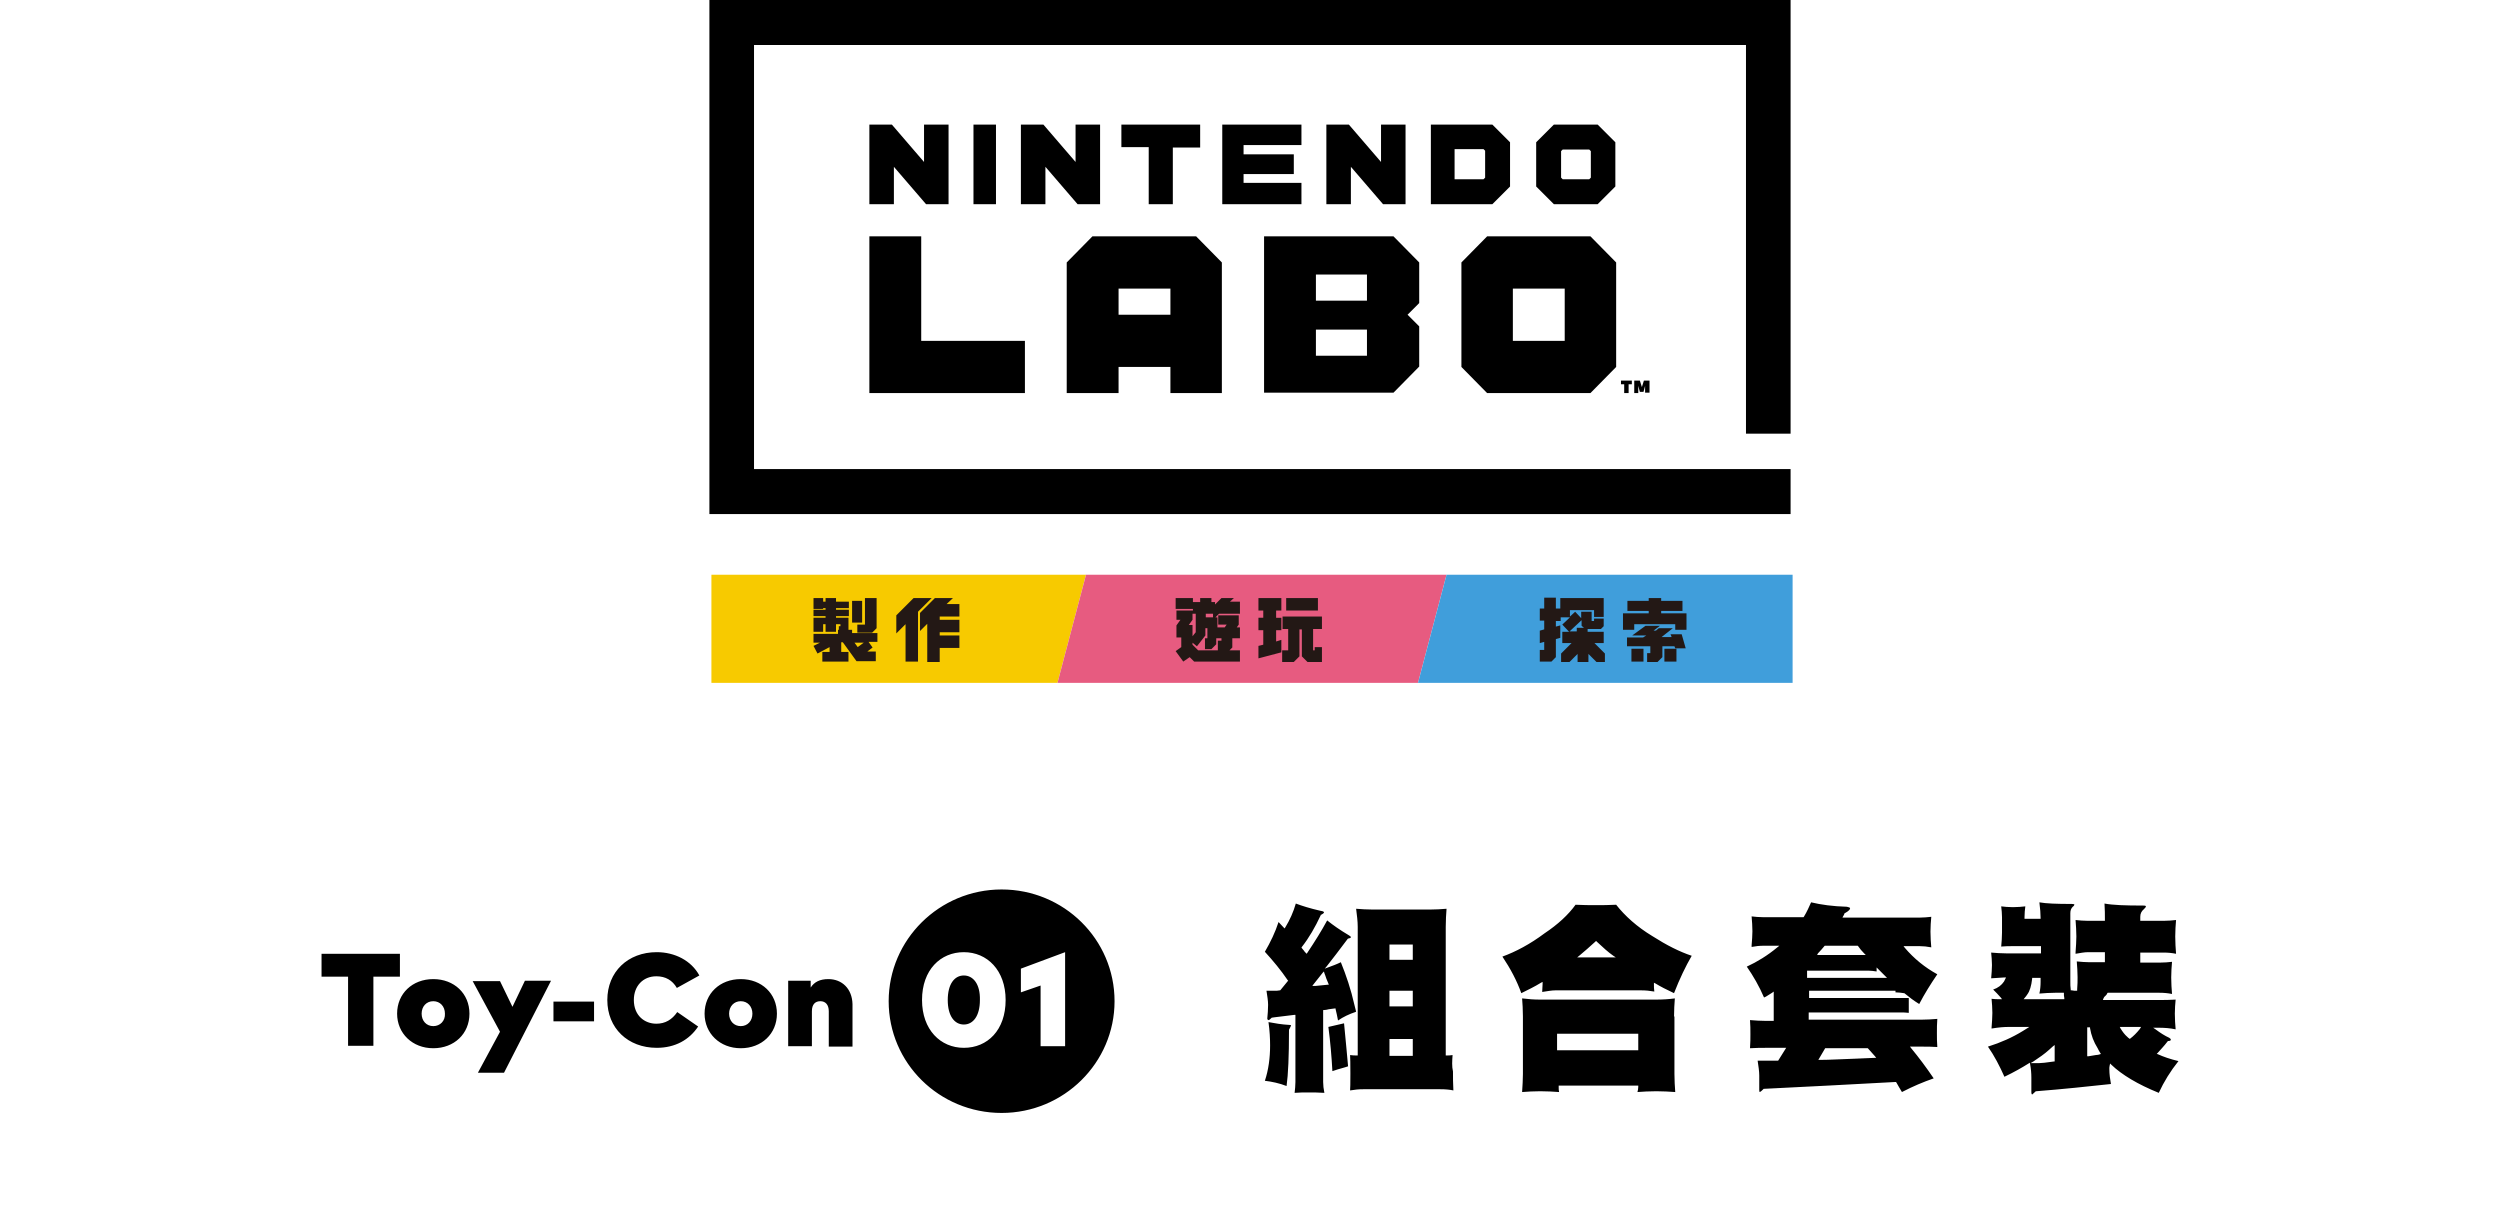 <?xml version="1.0" encoding="utf-8"?>
<!-- Generator: Adobe Illustrator 23.0.1, SVG Export Plug-In . SVG Version: 6.00 Build 0)  -->
<svg version="1.1" id="レイヤー_1" xmlns="http://www.w3.org/2000/svg" xmlns:xlink="http://www.w3.org/1999/xlink" x="0px"
	 y="0px" viewBox="0 0 622 304" style="enable-background:new 0 0 622 304;" xml:space="preserve">
<style type="text/css">
	.st0{fill:#F7CA00;}
	.st1{fill:#E75B80;}
	.st2{fill:#409EDB;}
	.st3{fill:#231815;}
</style>
<polygon class="st0" points="263.1,169.9 177,169.9 177,143 270.2,143 "/>
<polygon class="st1" points="352.8,169.9 263.1,169.9 270.2,143 359.9,143 "/>
<polygon class="st2" points="446,169.9 352.8,169.9 359.9,143 446,143 "/>
<path class="st3" d="M237.1,148.8h-4.5l-3.7,3.7v4.5l1.8-1.8v9.5h3.1v-3.5h4.9v-3.1h-4.9v-0.8h4.9v-3.1h-4.9v-0.8h4.9v-3.1h-3.2
	L237.1,148.8z M227.3,148.8l-4.3,4.3v4.5l2.3-2.3v9.3h3.1v-12.4l3.4-3.4L227.3,148.8z M212,156.7h-0.9v-3H208v-0.4h3.2v-1.6H208
	v-0.4h3.2v-1.6H208v-0.9h-2.6v0.9h-0.6v-0.9h-2.4v2.7h2.4v-0.2h0.6v0.4h-3v1.6h3v0.4h-3v3.5h2.4v-1.9h0.6v1.9h2.6v-1.9h1.1v0.5h-0.4
	v0.9h-0.2v1h-6.1v2.2h1.6l-1.6,0.8l1,1.9l3-1.6v1.2h-1.8v2.4h6.5v-2.4h-1.8v-2.4h0.4l3.4,4.7l0,0v0h4.8v-2.4h-2.1l1.3-1l-1-1.4h2.2
	v-2.2H212V156.7z M214.9,159.9l-1.5,1.1l0,0l-0.8-1.1H214.9z M215.3,155.4h-2v2h3.7l1.1-1.1v-7.5h-2.9V155.4z M327.9,148.8H320v3.1
	h7.9V148.8z M214.5,149.5H212v5.4h2.5V149.5z M414.1,164.6h3v-3.2h-3V164.6z M415.6,157.7l0.3,0.8h-2.5l2.8-2.2h-3.5l-0.7,0.6h-0.6
	l1.6-1.2h-3.6l-3.3,2.4h3.5l-0.8,0.5h-4v2.2h5.8v1.7h-0.8v2.2h2.6l1.2-1.2v-2.7h3l0.2,0.5h2.6l-1-3.5H415.6z M307,148.8l-3.1,0
	l-1.6,1.6v-0.6h-0.9v-1h-2.8v1h-1.8v-1h-4.3v2.7h4.3v0.4h-4.1v2.3h1l-1,1.4v3h1.2v2.4l-1.4,1l1.9,2.6l1.6-1.1l1.1,1.1v0h11.4v-2.8
	h-2.6v0l0.7-0.7v-2.3h1.9v-2.7h-0.8l0.5-0.7v-2.3h-5.1v2.3h2.1l-0.5,0.7h-1.8v-2.5h-0.5l0.9-0.9h5.2v-3H306L307,148.8z M300,152.7
	h1.8v0.9H300V152.7z M295.7,155.6l1-1.4v-1.5h0.8v4.6l-0.8,1v-2.8H295.7z M302.6,160.3L302.6,160.3l0-1.5h1.3v0.6H303v2.4h-4.9
	l-1.4-1.4v-0.5l1.1,0.9l2.1-2.7h0v-1.8h0.5v2.5h-0.6v2.7h1.6L302.6,160.3z M405.9,164.6h3v-3.2h-3V164.6z M413.3,152.6V152h5.3v-2.5
	h-5.3v-0.7h-3.1v0.7h-5.3v2.5h5.3v0.6h-6.4v4.1h2.8v-1.4h10.2v1.4h2.8v-4.1H413.3z M313.1,151.9h1.2v1.8h-1.2v3.1h1.2v3.6l-1.2,0.3
	v3.1l5.7-1.5v-3.1l-1.3,0.4v-2.8h1.3v-3.1h-1.3v-1.8h1.3v-3.1h-5.7V151.9z M388.2,151.4h-1.1v-2.7h-2.9v2.7h-1.1v3h1.1v2.2l-1.1,0.3
	v3.1l1.1-0.3v2h-1.1v2.9l2.9,0l1.1-1.1V159l1.1-0.3v-3.1l-1.1,0.3v-1.4h1.2v-0.9h2.3l-1.9,1.8l1.7,1.8h-1.7v2.8h2.3l-2.6,2.6v2.1
	h2.1l2-2v2h2.7v-2l2,2h2.1v-2.1l-2.6-2.6h2.3v-2.8H395v-0.7h3.3l0.7-0.7v-1.9h-2.4v0.6h-0.6v-2.3h-2.6v1.6l-1.5-1.6l-1.3,1.2v-1.6h6
	v1.7h2.4v-4.7h-10.8V151.4z M393.5,154.3v1.4l0.6,0.5h-1.8v0.9h-1.8L393.5,154.3z M319.2,156.5h1.3v5.3H319v2.9h2.9l1.4-1.4v-6.7
	h0.6v6.7l1.4,1.4h3.6V161h-1.8v0.8h-0.4v-5.3h2.2v-3.1h-9.8V156.5z"/>
<path d="M137.7,254.1h10.1v-4.9h-10.1V254.1z M99.5,237.3H80v5.7h6.6v17.2h6.3V243h6.6V237.3z M163.3,242.9c2.3,0,4,1,5.1,2.9
	l5.6-3.1c-2-3.7-6.1-5.8-10.6-5.8c-7.2,0-12.3,4.9-12.3,11.9s5.1,11.9,12.3,11.9c4.6,0,8.1-2,10.3-5.3l-5.2-3.6
	c-1.3,1.9-3,2.9-5.2,2.9c-2.9,0-5.6-2-5.6-5.9C157.7,245.3,160,242.9,163.3,242.9z M127.5,250.5l-3.1-6.4h-6.8l6.8,12.6l-5.5,10.2
	h6.5l11.7-22.9h-6.5L127.5,250.5z M107.8,243.6c-5.2,0-9,3.6-9,8.6c0,4.9,3.8,8.6,9,8.6s9-3.6,9-8.6S113,243.6,107.8,243.6z
	 M107.8,255.3c-1.7,0-2.9-1.3-2.9-3.1c0-1.8,1.2-3.1,2.9-3.1s2.9,1.3,2.9,3.1C110.8,254,109.5,255.3,107.8,255.3z M206.1,243.6
	c-2.1,0-3.5,0.7-4.4,2.1V244h-5.6v16.3h5.9v-8.7c0-1.8,0.9-2.5,2.1-2.5c1.3,0,2.1,0.9,2.1,2.5v8.8h5.9v-10.6
	C212,246,209.5,243.6,206.1,243.6z M239.8,242.7c-2.3,0-4,2.1-4,6.1s1.7,6.1,4,6.1s4-2.1,4-6.1C243.9,244.8,242.1,242.7,239.8,242.7
	z M184.3,243.6c-5.2,0-9,3.6-9,8.6c0,4.9,3.8,8.6,9,8.6s9-3.6,9-8.6S189.5,243.6,184.3,243.6z M184.3,255.3c-1.7,0-2.9-1.3-2.9-3.1
	c0-1.8,1.2-3.1,2.9-3.1s2.9,1.3,2.9,3.1C187.2,254,186,255.3,184.3,255.3z M249.2,221.3c-15.5,0-28.1,12.5-28.1,27.8
	c0,15.4,12.6,27.8,28.1,27.8s28.1-12.5,28.1-27.8C277.3,233.7,264.7,221.3,249.2,221.3z M239.8,260.7c-5.8,0-10.4-4.5-10.4-11.9
	c0-7.5,4.6-11.9,10.4-11.9s10.4,4.5,10.4,11.9C250.2,256.3,245.7,260.7,239.8,260.7z M265,260.3h-6.1v-15.1l-4.9,1.7V241l11-4.1
	V260.3z M353.1,65.3l-6.4-6.5h-32.2v38.9h32.2l6.4-6.5v-10l-2.9-2.9l2.9-2.9V65.3z M340.1,88.5h-12.7V82h12.7V88.5z M340.1,74.8
	h-12.7v-6.5h12.7V74.8z M344.1,50.8h5.6V31h-6.1v9.3l-8-9.3H330v19.8h6.1v-9.3L344.1,50.8z M323.8,36.1V31h-19.7v19.8h19.7v-5.3
	h-14.4v-2.2h12.5v-4.9h-12.5v-2.3H323.8z M375.7,46.4v-11l-4.4-4.4H356v19.8h15.3L375.7,46.4z M369.5,44.2l-0.4,0.4h-7.2v-7.5h7.2
	l0.4,0.4V44.2z M405.2,97.8v-2.2h0.8v-0.9h-2.7v0.9h0.8v2.2H405.2z M395.7,97.8l6.4-6.5v-26l-6.4-6.5H370l-6.4,6.5v26l6.4,6.5H395.7
	z M376.4,71.8h12.9v13h-12.9V71.8z M401.9,46.4v-11l-4.4-4.4h-10.9l-4.4,4.4v11l4.4,4.4h10.9L401.9,46.4z M395.8,44.2l-0.4,0.4h-6.6
	l-0.4-0.4v-6.6l0.4-0.4h6.6l0.4,0.4V44.2z M445.5,116.7H187.6V11.2h246.8v96.7h11.1V0h-269v127.9h269V116.7z M410.4,97.7v-3H409
	l-0.5,1.6l-0.5-1.6h-1.4v3.1h1V96l0.4,1.5h0.9l0.4-1.5v1.7H410.4z M242.2,31v19.8h5.6V31H242.2z M260.1,41.5l8,9.3h5.6V31h-6.1v9.3
	l-8-9.3H254v19.8h6.1V41.5z M291.8,50.8V36.7h6.8V31H279v5.6h6.8v14.2H291.8z M304,97.8V65.3l-6.4-6.5h-25.8l-6.4,6.5v32.5h12.9
	v-6.5h12.9v6.5H304z M278.3,78.3v-6.5h12.9v6.5H278.3z M216.3,97.8H255v-13h-25.8v-26h-12.9V97.8z M230.4,50.8h5.6V31h-6.1v9.3
	l-8-9.3h-5.6v19.8h6.1v-9.3L230.4,50.8z M361.4,262.5c-0.5,0.1-1,0.1-1.5,0.1h-0.2v-32c0-1.7,0.1-3.1,0.2-4.5
	c-1.3,0.1-2.7,0.2-4.3,0.2h-13.9c-1.6,0-3-0.1-4.3-0.2c0.2,1.6,0.4,3.1,0.4,4.5v32h-0.2c-0.5,0-1.1,0-1.7-0.1c0.1,0.7,0.1,8.6,0,8.8
	c1.1-0.2,2.2-0.3,3.3-0.3h19.1c1.3,0,2.4,0.1,3.3,0.3c-0.1-1.7-0.1-3.3-0.1-4.7C361.2,265.3,361.3,263.9,361.4,262.5z M351.5,262.7
	h-5.8v-4.2h5.8V262.7z M351.5,250.4h-5.8v-3.9h5.8V250.4z M351.5,238.8h-5.8V235h5.8V238.8z M471.6,246.9c0.7,0,1.4,0.1,2.1,0.2
	l0.1,0l0,0c1.2,1,2.4,1.9,3.7,2.7c1.3-2.5,2.8-4.9,4.5-7.4c-3.1-1.7-5.8-3.9-8.1-6.6l-0.3-0.4h4c0.9,0,1.9,0.1,2.9,0.3
	c-0.1-1.2-0.2-2.5-0.2-3.9c0-1.3,0.1-2.5,0.2-3.7c-0.9,0.1-1.9,0.2-2.9,0.2h-19.2l0.2-0.4c0.1-0.1,0.2-0.3,0.3-0.6l0-0.1l0.1,0
	c1.1-0.6,1.3-1,1.3-1.2c0-0.2-0.3-0.3-0.8-0.4c-3.5-0.1-6.4-0.5-8.9-1.1c-0.5,1.1-1,2.3-1.8,3.6l-0.1,0.1h-10c-1.1,0-2-0.1-2.9-0.2
	c0.1,1.2,0.2,2.5,0.2,3.7c0,1.1-0.1,2.2-0.2,3.5l0,0.4c1-0.2,2-0.3,3-0.3h3.9l-0.5,0.4c-2.4,2-5,3.6-7.6,4.8
	c1.6,2.3,3.1,4.9,4.3,7.7c0.1-0.1,0.3-0.2,0.4-0.2c0.5-0.3,1.1-0.7,1.6-1l0.4-0.3v6.3c0,0.1,0,0.3,0,0.4c0,0.1,0,0.3,0,0.4v0.2h-1.8
	c-1.5,0-2.8-0.1-4.1-0.2c0.1,1.2,0.1,2.4,0.1,3.5c0,1,0,2.2-0.1,3.5c1.5-0.1,2.9-0.1,4.1-0.1h4.9l-2,3.2h-5.1
	c0.2,1.4,0.4,2.6,0.4,3.7v3.6c0,0.4,0.1,0.5,0.1,0.5c0.2,0,0.7-0.5,0.9-0.7l0.1-0.1l0.1,0c10.5-0.5,21.5-1.1,32.7-1.7l0.1,0l0.1,0.1
	c0.4,0.7,0.9,1.6,1.4,2.4c2.7-1.4,5.3-2.5,7.9-3.4c-1.9-2.8-3.7-5.2-5.6-7.5l-0.3-0.4h2.7c1.5,0,2.8,0,4.1,0.1
	c-0.1-1.2-0.1-2.4-0.1-3.5c0-1.1,0-2.3,0.1-3.5c-1.3,0.1-2.6,0.2-4.1,0.2h-27.9v-1.8h22.7c0.8,0,1.5,0,2.2,0.1v-3.7h-24.8v-1.8
	H471.6z M452.3,237.2c0.6-0.6,1.1-1.2,1.6-1.8l0.1-0.1h8.2l0.1,0.1c0.4,0.6,0.9,1.2,1.5,1.8l0.4,0.4h-12.1L452.3,237.2z
	 M449.6,241.5h15.3c0.6,0,1.3,0.1,2,0.2v-1l0.4,0.4c0.6,0.6,1.2,1.2,1.8,1.8l0.4,0.4h-19.9V241.5z M454.1,260.8h10.6l0.1,0.1
	c0.6,0.6,1.1,1.3,1.7,1.9l0.3,0.4l-0.5,0c-1.6,0.1-3.2,0.1-4.7,0.2c-3.4,0.1-6.3,0.3-8.8,0.3l-0.4,0L454.1,260.8z M416.5,252.9
	c0-1.6,0.1-3.1,0.2-4.5c-1.5,0.2-3,0.3-4.7,0.3h-28.8c-1.5,0-2.9-0.1-4.5-0.3c0.1,1.3,0.2,2.8,0.2,4.5v14.3c0,1.4-0.1,2.9-0.2,4.5
	c1.4-0.1,2.8-0.2,4.5-0.2c1.7,0,3.3,0.1,4.7,0.2c-0.1-0.4-0.1-0.8-0.1-1.2l0-0.4h19.8l0,0.3c0,0.5-0.1,0.9-0.2,1.3
	c1.4-0.1,2.9-0.2,4.7-0.2c1.7,0,3.2,0.1,4.7,0.2c-0.1-1.4-0.2-2.9-0.2-4.5V252.9z M407.6,261.3h-20.2v-4.1h20.2V261.3z M329.2,251.3
	l0.2,0c0.4,0,0.8-0.1,1.2-0.2c0.5-0.1,1-0.1,1.5-0.2l0.2,0l0,0.2c0.1,0.4,0.2,0.9,0.3,1.3c0.1,0.5,0.2,1,0.3,1.5
	c1.3-0.9,2.8-1.6,4.3-2.1l0.2-0.1l-0.4-1.6c-0.9-4-2.1-7.5-3.4-10.7c-1,0.5-2.1,0.9-3.2,1.3l-0.8,0.3l0.5-0.6c1.5-1.9,3.1-4,5.2-6.8
	l0.1-0.1l0.1,0c0.6-0.1,0.6-0.3,0.6-0.3c0-0.2-0.2-0.3-0.5-0.5c-2.2-1.3-3.9-2.5-5.4-3.7c-1.4,2.6-3.1,5.3-4.9,8l-0.2,0.3l-0.2-0.2
	c-0.2-0.2-0.4-0.4-0.5-0.6c-0.2-0.2-0.3-0.4-0.5-0.6l-0.1-0.1l0.1-0.2c1.8-2.3,3.3-4.9,4.7-7.9l0-0.1l0.1,0c0.7-0.4,0.7-0.5,0.7-0.6
	c0-0.1-0.1-0.3-0.9-0.4l0,0c-2.6-0.6-4.5-1.2-6.1-1.8c-0.6,2.1-1.5,4.1-2.6,5.9l-0.2,0.3l-1.5-1.6c-0.8,2.5-2,5-3.4,7.4
	c2.1,2.3,4,4.6,5.7,7.1l0.1,0.1l-0.1,0.1c-0.3,0.4-0.6,0.7-0.9,1.1c-0.3,0.4-0.6,0.7-0.9,1.1l-0.1,0.1l-0.1,0
	c-0.5,0.1-0.9,0.1-1.2,0.1h-2.1c0.2,1.3,0.4,2.5,0.4,3.5c0,1.2-0.1,2.3-0.2,3.4c0,0.3,0.2,0.4,0.4,0.4c0,0,0.3-0.2,0.6-0.5l0.1-0.1
	l0.7-0.1c1.6-0.2,3.2-0.4,4.9-0.6l0.3,0v16.7c0,0.9-0.1,1.8-0.2,2.7c1.1-0.1,2.3-0.1,3.5-0.1c1.1,0,2.5,0,3.9,0.1
	c-0.2-1-0.3-1.9-0.3-2.7V251.3z M326.5,245.3l0.3-0.4c0.7-0.9,1.5-1.9,2.3-2.9l0.3-0.3l0.1,0.4c0.2,0.4,0.3,0.9,0.5,1.4
	c0.2,0.4,0.3,0.8,0.5,1.2l0.1,0.3h-0.3c-1.1,0.1-2.1,0.2-3,0.3L326.5,245.3z M334.4,254.6c-1.2,0.3-2.5,0.6-3.9,0.9
	c0.5,3.8,0.8,7.4,1,11c0.9-0.3,1.8-0.6,2.6-0.8c0.5-0.1,0.9-0.3,1.3-0.4l0,0c-0.1-1.2-0.3-3.1-0.4-4.4
	C334.8,258.8,334.6,256.7,334.4,254.6z M402.1,225.1c-1.8,0.1-3.5,0.1-5,0.1c-1.5,0-3.3,0-5.1-0.1c-1.8,2.5-4.4,4.9-7.7,7.1
	c-3.6,2.7-7.2,4.6-10.5,5.8c2,3,3.6,6,4.7,9.1c1.6-0.8,3.3-1.6,4.9-2.6l0.4-0.2l0,0.5c0,0.6-0.1,1.3-0.1,2c1.3-0.2,2.4-0.4,3.3-0.4
	h21.3c1.1,0,2.2,0.1,3.3,0.3c-0.1-0.6-0.1-1.2-0.1-1.8v-0.4l0.4,0.2c1.3,0.8,2.7,1.5,4.6,2.4c1.4-3.6,2.9-6.7,4.4-9.3
	c-3-1-6.2-2.6-9.8-4.9C407.3,230.6,404.3,227.9,402.1,225.1z M392.4,238.2l0.5-0.4c1.3-1.1,2.6-2.2,4-3.5l0.2-0.2l0.2,0.2
	c1.5,1.4,2.8,2.6,4.1,3.5l0.6,0.4H392.4z M320.8,255L320.8,255c-1.9-0.1-3.6-0.4-5.2-0.7c0.3,2.2,0.4,4.1,0.4,5.8
	c0,3.1-0.4,6.1-1.3,8.8c1.7,0.2,3.6,0.6,5.4,1.3c0.4-2.9,0.6-7.4,0.6-13.8v-0.1l0-0.1c0.1-0.2,0.5-0.9,0.5-1.1
	C321.3,255.2,321.3,255,320.8,255z M536.9,262.3l-0.3-0.1l0.2-0.2c0.6-0.7,1.6-1.7,2.5-2.9l0.1-0.1l0.1,0c0.3,0,0.6-0.1,0.6-0.3
	c0-0.2-0.1-0.3-0.4-0.5c-1.1-0.5-2.2-1.2-3.4-2.1l-0.6-0.4h1.3c1.5,0,2.9,0.1,4.3,0.4c-0.1-1.2-0.2-2.5-0.2-3.9
	c0-1.3,0.1-2.4,0.2-3.5c-1.4,0.1-2.9,0.1-4.3,0.1h-13.8l0.1-0.3c0.1-0.2,0.2-0.5,0.5-0.7c0.2-0.2,0.4-0.4,0.5-0.7l0.1-0.1h12.9
	c1.1,0,2.1,0.1,3.1,0.3c-0.1-1.3-0.2-2.6-0.2-4.1c0-1.4,0.1-2.7,0.2-3.9c-0.9,0.1-1.9,0.2-3.1,0.2h-4.8V237h5.8
	c1.1,0,2.1,0.1,3.1,0.3c-0.1-1.4-0.2-2.8-0.2-4.3c0-1.5,0.1-2.8,0.2-4.1c-1,0.1-2,0.2-3.1,0.2h-5.8v-1c0-0.8,0.3-1.4,0.9-1.9
	c0.3-0.3,0.5-0.5,0.5-0.7c0-0.2-0.5-0.2-0.7-0.2c-4.4,0-7.5-0.1-9.6-0.5c0.1,1.4,0.1,2.8,0.1,4.1v0.2h-4.2c-1.1,0-2.1-0.1-3.1-0.2
	c0.1,1.4,0.2,2.8,0.2,4.1c0,1.2-0.1,2.4-0.2,3.9l0,0.4c1.2-0.2,2.2-0.4,3.1-0.4h4.2v2.5h-3.8c-1.1,0-2.1-0.1-3.2-0.2
	c0.1,1.3,0.2,2.6,0.2,3.9c0,0.9,0,1.9-0.1,3l0,0.4h-0.2c-0.4,0-0.7,0-1.1-0.1l-0.3,0l0-0.2c-0.1-0.7-0.1-1.3-0.1-1.9v-17.1
	c0-0.7,0.2-1.2,0.6-1.6c0.3-0.2,0.4-0.4,0.4-0.6c0,0-0.2-0.1-0.6-0.1c-3.9,0-6.4-0.1-8.1-0.4c0.2,1.6,0.3,2.8,0.3,3.9v0.2h-4v-0.4
	c0-1,0.1-1.9,0.2-2.7c-0.9,0.1-1.9,0.2-3.1,0.2c-1.1,0-2.1-0.1-2.9-0.2c0.1,0.9,0.2,1.8,0.2,2.7v3.8c0,1.2-0.1,2.4-0.2,3.5
	c1-0.1,2-0.1,2.9-0.1h7v1.8h-8.6c-1.3,0-2.6-0.1-3.8-0.2c0.1,1,0.2,2.1,0.2,3.1c0,1-0.1,2.1-0.2,3.3l0,0c1.1-0.1,2.1-0.1,3.1-0.2
	l0.6,0l-0.5,1c-0.6,0.9-1.5,1.6-2.7,2c0.6,0.6,1.3,1.3,1.9,2l0.3,0.4h-0.5c-0.7,0-1.4,0-2.1-0.1c0.1,1.1,0.2,2.3,0.2,3.5
	c0,1.1-0.1,2.3-0.2,3.7l0,0.2c1.8-0.3,3.1-0.4,4.3-0.4h5.1l-1.6,1c-2.6,1.6-5.5,2.9-8.7,3.9c1.6,2.3,2.9,4.8,4.1,7.5
	c2.5-1.2,4.4-2.3,6-3.3l0.3-0.2l0.1,0.4c0.2,1.1,0.3,2.2,0.3,3.3v3.6c0,0.4,0.1,0.6,0.2,0.6c0.1,0,0.4-0.4,0.8-0.7l0.1-0.1l0.1,0
	c6.5-0.5,13-1.2,18.6-1.8c-0.2-1.1-0.4-2.4-0.4-3.8c0-0.2,0-0.5,0.1-0.9l0.1-0.4l0.3,0.3c2.6,2.5,6.6,4.9,11.8,7
	c1.3-2.8,2.9-5.4,4.9-7.9C539.9,263.5,538.2,262.9,536.9,262.3z M511.2,264.1l-0.2,0c-2,0.3-3.1,0.4-3.6,0.4h-2.2l0.7-0.4
	c1.5-1,2.8-1.9,3.9-2.9c0.3-0.3,0.7-0.6,1-0.9l0.4-0.3V264.1z M503.4,248.7l0.4-0.5c0.2-0.2,0.4-0.5,0.6-0.8c0.6-0.8,1-2.1,1.2-3.9
	l0-0.2h2.1v1c0,1-0.1,2-0.3,2.9c1.3-0.1,2.6-0.2,3.9-0.2c0.3,0,0.6,0,0.9,0c0.3,0,0.7,0,1.1,0h0.2v0.2c0,0.4,0,0.7,0.1,1.1l0,0.3
	H503.4z M522.5,262.3c-0.3,0.1-0.7,0.2-1.1,0.2c-0.6,0.1-1.2,0.2-1.8,0.3l-0.3,0v-7.2h0.7l0,0.2c0.3,1.8,0.9,3.4,1.9,5l0,0
	c0.2,0.4,0.4,0.8,0.6,1.1l0.2,0.3L522.5,262.3z M532.4,256c-0.8,1-1.6,1.8-2.4,2.4l-0.1,0.1l-0.1-0.1c-0.2-0.1-0.3-0.2-0.5-0.4
	c-0.7-0.6-1.2-1.3-1.7-2.1l-0.2-0.4h5.3L532.4,256z"/>
</svg>
